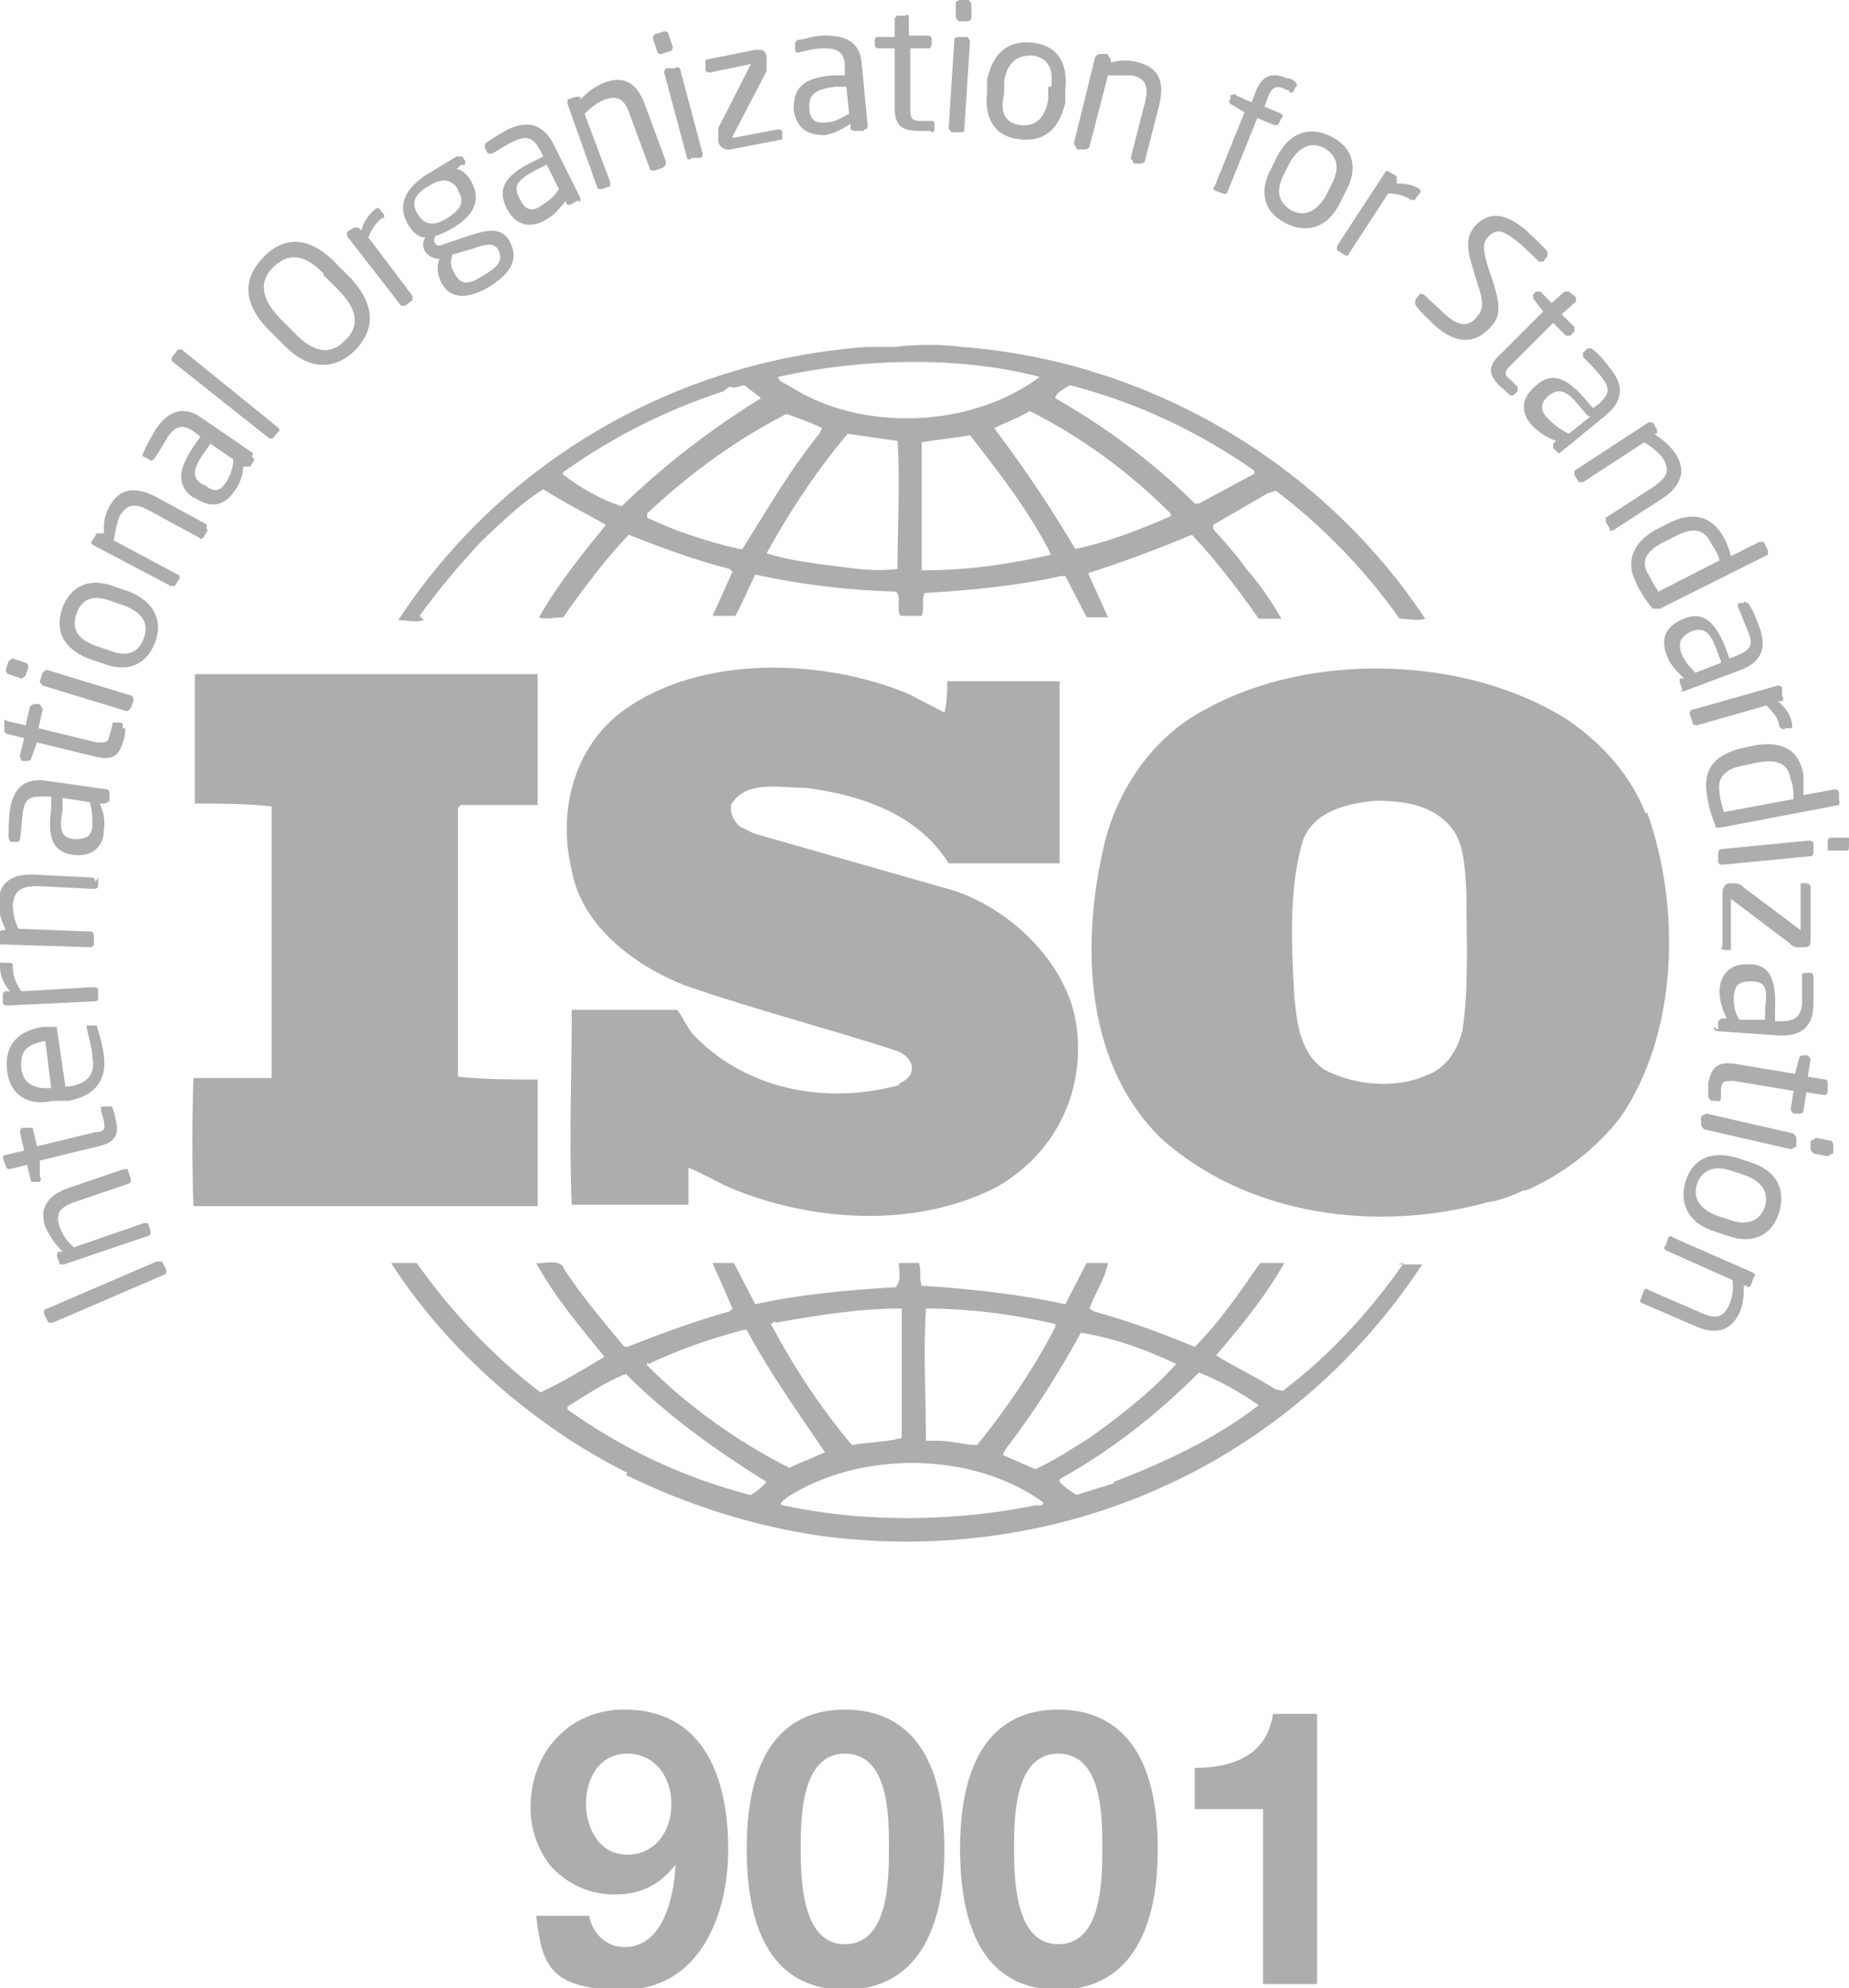 <?xml version="1.0" encoding="UTF-8"?>
<svg id="Layer_1" xmlns="http://www.w3.org/2000/svg" version="1.1" viewBox="0 0 130 139.8">
  <!-- Generator: Adobe Illustrator 29.5.1, SVG Export Plug-In . SVG Version: 2.1.0 Build 141)  -->
  <defs>
    <style>
      .st0 {
        fill: #adadad;
      }
    </style>
  </defs>
  <path class="st0" d="M102.8,72.5c-.3,1.3-1.1,2.6-2.5,3.1-2.2,1-5.1.7-7.2-.4-1.7-1.2-1.9-3.2-2.1-5.1-.2-3.7-.4-7.6.6-11,.8-2.1,3.1-2.6,5.1-2.8,2.1,0,4.2.3,5.5,2.1.8,1.2.8,2.9.9,4.3,0,3.1.2,6.7-.3,9.9M115.7,57.2c-1-2.6-3-4.9-5.5-6.6-7.1-4.5-18-4.8-25.3-.8-4,2-6.6,6.1-7.4,10.2-1.5,6.8-1.1,15,4.2,20.1,6.1,5.4,15.1,6.6,23,4.4.4,0,1.6-.4,2.4-.8h.2c2.5-1.1,4.8-2.8,6.6-5.1,4.1-5.9,4.3-14.8,1.9-21.5"/>
  <path class="st0" d="M37.8,75.9c-1.8,0-3.8,0-5.6-.2v-18.9l.2-.2h5.4c0-3.1,0-6.4,0-9.2H13.7v9.1c1.9,0,3.6,0,5.4.2v19.1h-5.5c-.1,3.1-.1,6,0,9h24.2v-8.9h0Z"/>
  <path class="st0" d="M78.3,104.3l-2.6.8c-.4-.2-.8-.5-1.2-.9v-.2c3.6-2,6.8-4.5,9.8-7.5,1.5.6,2.9,1.4,4.2,2.3-3.1,2.4-6.6,4-10.2,5.4M73,105.8c-5.8,1.2-12.3,1.3-18.1,0,0-.3.3-.3.4-.5,5.1-3.3,13-3.3,18,.3.2.3-.3.2-.4.3M52.7,105.1c-4.6-1.2-8.9-3.2-12.8-6v-.2c1.3-.8,2.6-1.7,4.1-2.3,3.1,3.1,6.4,5.4,9.9,7.6-.3.3-.7.7-1.1.9M45.6,95.9c2.1-1,4.4-1.8,6.7-2.4h.2c1.6,3,3.6,5.8,5.5,8.6-.8.4-1.7.7-2.5,1.1-3.6-1.8-7.1-4.3-10-7.2v-.2h0ZM54.5,93c2.9-.5,5.8-1,8.9-1v9.1c-1.1.3-2.4.3-3.5.5-2.2-2.6-4.1-5.5-5.7-8.5l.3-.2h0ZM65,92c3.1,0,6.3.4,9.2,1.1v.2c-1.5,2.9-3.4,5.7-5.5,8.3-.9,0-1.8-.3-2.7-.3h-.9c0-3.3-.2-6.1,0-9.3M75.8,93.7h.2c2.4.4,4.6,1.2,6.7,2.2-1.8,2-4,3.7-6.1,5.2-1.3.8-2.5,1.6-3.8,2.2l-2.3-1,.2-.4c2-2.6,3.7-5.3,5.3-8.2M98.7,88.8c-2.3,3.3-5.2,6.5-8.4,8.9,0,.2-.4,0-.6,0-1.4-.9-2.9-1.6-4.2-2.4,1.8-2.1,3.5-4.2,4.8-6.5h-1.7c-1.4,2-2.8,4.1-4.6,5.9-2.4-1-4.6-1.8-7.1-2.5l-.3-.2c.4-1.1,1.1-2.1,1.3-3.2h-1.5l-1.5,2.9c-3.2-.7-6.8-1.1-10.1-1.3-.2-.5,0-1.2-.2-1.6h-1.4c0,.7.2,1.1-.2,1.7-3.4.2-6.7.5-9.9,1.2l-1.5-2.9c-.5,0-1.1,0-1.5,0l1.4,3.2-.2.2c-2.5.7-4.9,1.6-7.2,2.5h-.2c-1.5-1.8-3-3.6-4.2-5.4-.3-.9-1.4-.4-2-.5,1.3,2.4,3.1,4.5,4.8,6.6-1.5.9-3,1.8-4.5,2.5-3.3-2.5-6.3-5.7-8.7-9.1-.7,0-1.1,0-1.8,0,3.9,6.1,10.1,11.5,16.5,14.7h0s.2,0,0,.2c4.3,2.1,8.9,3.6,13.8,4.3,16.8,2.2,32.9-5,42.2-19.1h-1.8"/>
  <path class="st0" d="M39.6,33.2c3.5-2.5,7.3-4.4,11.3-5.7.2-.2.3-.3.5-.3h0c.4.2.8-.3,1.1,0s.7.5,1,.8c-3.4,2.1-6.7,4.6-9.8,7.6-1.5-.5-2.9-1.3-4.2-2.3h0c0,0,.1,0,.1,0ZM73.1,26.5h0c-4.8,3.6-12.5,3.9-17.5.7-.3-.2-.8-.3-.9-.7,5.8-1.3,12.7-1.5,18.4,0M75.3,27.1c4.6,1.2,8.9,3.2,12.9,6v.2c0,0-3.9,2.1-3.9,2.1h-.3c-2.9-2.9-6.3-5.4-9.8-7.4,0-.4.7-.7,1-.9M82.3,36.3c-2.1.9-4.3,1.8-6.7,2.3-1.7-2.9-3.6-5.7-5.7-8.5.8-.4,1.7-.7,2.5-1.2,3.6,1.8,7,4.3,9.9,7.2v.2h0,0ZM64.8,40.1c0-2.9,0-6,0-9,1.1-.2,2.3-.3,3.4-.5,2.1,2.7,4.2,5.4,5.7,8.4-3,.7-6,1.1-9,1.1M63.1,40c-1.5.2-2.9,0-4.4-.2s-3.3-.4-4.8-.9c1.6-2.9,3.5-5.8,5.7-8.4l3.5.5c.2,2.8,0,6,0,9M52.2,38.6h-.2c-2.2-.5-4.4-1.2-6.5-2.2v-.3c3.1-2.9,6.3-5.2,9.8-7,.8.3,1.7.6,2.5,1l-.2.4c-2.1,2.6-3.7,5.4-5.4,8.1M29.5,43.3c1.3-1.8,2.8-3.6,4.4-5.3,1.4-1.3,2.7-2.6,4.3-3.6,1.4.9,3,1.7,4.4,2.5-1.7,2.1-3.4,4.2-4.7,6.5.4.2,1.1,0,1.7,0,1.4-2,2.9-4,4.6-5.8,2.3.9,4.7,1.8,7.1,2.4l.2.2-1.4,3.1c.6,0,1,0,1.6,0,.5-.9.9-1.9,1.4-2.9,3.2.7,6.5,1.1,9.9,1.2.4.4,0,1.2.3,1.7h1.5c.2-.5,0-1.1.2-1.6,3.2-.2,6.5-.5,9.6-1.2h.3l1.5,2.9c.5,0,1.1,0,1.5,0l-1.4-3.1h0c2.5-.8,4.9-1.7,7.3-2.7,1.7,1.8,3.3,3.9,4.7,5.9.6,0,1.2,0,1.6,0-.7-1.2-1.5-2.4-2.4-3.4-.7-1-1.5-1.9-2.4-2.9v-.3l3.8-2.2.6-.2c3.3,2.5,6.3,5.6,8.7,9,.7,0,1.2.2,1.8,0-7.3-11-19.5-18.1-32.5-19.1h0c0,.1,0,0,0,0-1.5-.2-3.3-.2-4.9,0h-2c-13.1,1-25.3,7.8-32.8,19.2.6,0,1.2.2,1.8,0"/>
  <path class="st0" d="M63.2,76.3c-5.2,1.4-10.8.3-14.5-3.6-.4-.5-.7-1.2-1.1-1.7h-7.4c0,4.4-.2,9.4,0,13.7h8.2v-2.6c1,.4,2,1,2.9,1.4,5.7,2.4,13,2.9,18.7,0,4.1-2.3,6.3-6.6,5.7-11.3-.6-4.6-5-8.7-9.4-9.8l-13.3-3.8-1-.5c-.4-.4-.7-.9-.6-1.5,1-1.8,3.5-1.2,5.3-1.2,3.8.5,7.8,1.8,10,5.3h7.8c0-4.4,0-8.3,0-12.8h-7.9c0,.6,0,1.5-.2,2.2l-2.5-1.3c-6-2.5-14.5-2.8-20,1.1-3.6,2.6-4.7,7.2-3.7,11.3.7,3.9,4.4,6.7,8,8.1,4.9,1.7,10,3,14.9,4.6.5.2,1.1.7,1,1.3,0,.5-.5.8-.9,1"/>
  <path class="st0" d="M11.4,88.7l.3.6c0,0,0,.3-.1.3l-7.9,3.4c0,0-.3,0-.3,0l-.3-.6c0,0,0-.2,0-.3l7.9-3.4c.1,0,.3,0,.3,0"/>
  <path class="st0" d="M9,82.3l.2.6c0,0,0,.3-.1.3l-3.8,1.3c-1.2.4-1.4.9-1.1,1.8.2.5.5,1,1,1.4l4.9-1.7c.1,0,.3,0,.3,0l.2.6c0,0,0,.3-.2.3l-5.9,2c0,0-.3,0-.3,0l-.2-.6c0,0,0-.3.2-.3h.2c-.6-.6-.9-1.1-1.2-1.7-.5-1.4.2-2.3,1.7-2.8l3.8-1.3c.1,0,.3,0,.3,0"/>
  <path class="st0" d="M7.9,77.8c0,.2.2.5.2.8.3,1.1.1,1.7-1.2,2l-4.1,1v1.2c.2,0,0,.3,0,.3h-.3c0,0-.2,0-.3,0l-.3-1.2-1.2.3c-.1,0-.2,0-.3-.2l-.2-.6H.2s0-.2.2-.2l1.3-.3-.3-1.3c0,0,0-.3.2-.3h.4c0,0,.3,0,.3,0l.3,1.3,4.1-1c.7,0,.7-.3.6-.8l-.2-.7c0-.2,0-.3,0-.3h.4c0,0,.2,0,.3,0"/>
  <path class="st0" d="M3.2,73.2c-1.4.2-1.8.8-1.7,1.9.1,1,.8,1.5,2.1,1.4h0l-.4-3.2h0,0ZM4,72.3l.6,4.1h.2c1.4-.2,1.9-.9,1.7-2,0-.7-.3-1.6-.4-2.1h0s0-.2,0-.2h.4c.2,0,.3,0,.3,0,.2.7.4,1.3.5,2.1.2,1.4-.3,2.8-2.5,3.2h-1.1c-1.7.4-3-.4-3.2-2.1-.2-1.8.7-2.8,2.5-3.1h.7c.2,0,.3,0,.3,0"/>
  <path class="st0" d="M.9,68c0,.6.2,1.1.6,1.7l5.1-.3c0,0,.3,0,.3.2v.6c0,0,0,.2-.2.2l-6.2.3c0,0-.3,0-.3-.2v-.6c0,0,0-.2.2-.2h.3C.2,69.1,0,68.5,0,68S0,67.7.2,67.7h.5c.1,0,.2,0,.2.2"/>
  <path class="st0" d="M6.9,61.7v.6c0,0,0,.2-.3.2l-4-.2c-1.2,0-1.6.4-1.7,1.3,0,.5.1,1.1.4,1.7l5.1.2c0,0,.2,0,.2.3v.6c0,0,0,.2-.3.2l-6.2-.2c-.1,0-.2,0-.2-.2v-.6c0,0,.1-.2.3-.2h.2c-.3-.7-.5-1.2-.5-1.9,0-1.5,1-2.1,2.6-2l4,.2c0,0,.2,0,.2.3"/>
  <path class="st0" d="M4.4,56.1v.9c-.3,1.5,0,1.9.8,2h0c.9,0,1.2-.2,1.3-.9,0-.6,0-1.1-.2-1.7l-1.9-.3h-.1ZM7.7,55.7v.6c0,0-.2.2-.4.2h-.3c.3.6.4,1.2.3,1.9,0,1-.7,1.9-2.2,1.7h0c-1.3-.2-1.8-1.1-1.5-3.2v-.9c0,0-.4,0-.4,0-1,0-1.4,0-1.6,1.1-.1.8-.1,1.4-.2,1.9h0c0,0,0,.2-.2.2h-.4c-.1,0-.2-.2-.2-.4,0-.5,0-1.1.1-1.9.3-1.7,1.2-2.2,2.6-2l4.2.6c0,0,.2,0,.2.3"/>
  <path class="st0" d="M8.8,51.2c0,.2,0,.6-.1.8-.3,1.1-.7,1.5-2,1.2l-4.1-1-.4,1.1c0,0,0,.2-.3.2h-.3c-.1,0-.2-.2-.2-.4l.3-1.2-1.2-.3c0,0-.2,0-.2-.3v-.6H.3s0-.2.2,0l1.3.3.3-1.3c0,0,.2-.2.3-.2h.4c0,0,.2.3.2.4l-.3,1.3,4.1,1c.7,0,.8,0,.9-.5l.2-.7c0-.2,0-.2.2-.2h.4c.1,0,.2.2.1.4"/>
  <path class="st0" d="M9.4,49.2l-.2.6c0,0-.2.2-.3.2l-5.9-1.8c0,0-.2-.2-.2-.3l.2-.6c0,0,.2-.2.3-.2l5.9,1.8c.1,0,.2.2.2.3M2,46.9l-.2.6c0,0-.2.2-.3.2l-.9-.3c-.1,0-.2-.2-.2-.3l.2-.6c0,0,.2-.2.3-.2l.9.3c.1,0,.2.2.2.3"/>
  <path class="st0" d="M7.9,42.3c-1.2-.5-2.1-.3-2.5.8s0,1.8,1.3,2.3l.9.3c1.2.5,2.1.3,2.5-.8.4-1.1-.1-1.8-1.3-2.3l-.9-.3h0ZM10.9,45.2c-.7,1.7-2.1,2.1-3.8,1.4l-.9-.3c-1.7-.7-2.4-1.9-1.8-3.6.7-1.7,2.1-2.1,3.8-1.4l.9.3c1.7.7,2.4,2,1.8,3.6"/>
  <path class="st0" d="M14.6,37.3l-.3.5c0,0-.2.2-.3,0l-3.5-1.9c-1.1-.6-1.6-.4-2.1.4-.2.5-.3,1.1-.4,1.7l4.5,2.4c.1,0,.2.2.1.3l-.3.5c0,0-.2,0-.3,0l-5.5-2.9c0,0-.2-.2,0-.3l.3-.5c0,0,.2,0,.3,0h.2c0-.7,0-1.2.4-1.9.7-1.3,1.8-1.4,3.2-.7l3.5,1.9c.1,0,.2.2.1.3"/>
  <path class="st0" d="M14.8,31.2l-.5.7c-.8,1.2-.8,1.7,0,2.2h.1c.7.6,1.1.4,1.5-.2.3-.5.5-1,.5-1.6l-1.6-1.1h0ZM17.9,32.3l-.3.5c0,0-.2,0-.3,0h-.2c0,.5-.2,1.2-.6,1.7-.6.9-1.5,1.4-2.8.5h-.1c-1.1-.8-1.2-1.8,0-3.6l.5-.7-.4-.3c-.8-.6-1.3-.5-1.9.3-.4.7-.7,1.2-1,1.6h0s-.2.2-.3,0l-.4-.2c-.1,0-.1-.2,0-.3.2-.5.5-1,.9-1.7,1-1.4,2.1-1.5,3.2-.7l3.5,2.4c.1,0,.1.2,0,.3"/>
  <path class="st0" d="M19.6,30.3l-.4.5s-.2.1-.3,0l-6.8-5.4s-.1-.2,0-.3l.4-.5s.2-.1.3,0l6.8,5.5s.1.2,0,.3"/>
  <path class="st0" d="M22.8,19.3c-1.4-1.5-2.5-1.5-3.5-.6s-1.1,2.1.3,3.6l1.1,1.1c1.4,1.5,2.6,1.5,3.5.6,1-.9,1.1-2.1-.4-3.6l-1.1-1.1h.1ZM24.9,24.7c-1.4,1.3-3.2,1.4-5-.5l-1.1-1.1c-1.9-2-1.6-3.7-.2-5.1s3.2-1.4,5,.5l1.1,1.1c1.8,2,1.6,3.7.2,5.1"/>
  <path class="st0" d="M26.9,15.3c-.4.3-.8.8-1,1.4l3.1,4.1v.3l-.5.4h-.3l-3.8-4.9v-.3l.5-.3h.3l.2.2c.2-.7.6-1.2,1-1.5.1-.1.3-.1.3,0l.3.4v.3"/>
  <path class="st0" d="M35,17.5c-.3-.4-.7-.4-1.8,0l-1.4.4c-.1.4-.2.8.2,1.4h0c.4.7.9.8,2.1,0,1.2-.7,1.2-1.2.9-1.8h0ZM32.2,13.3c-.4-.6-1-.9-2.1-.2-1.2.7-1.1,1.4-.7,2h0c.3.5.9,1,2.1.2,1.1-.7,1.1-1.3.7-1.9h0ZM32.4,11.6l-.3.3c.3,0,.7.3,1,.8h0c.7,1.2.4,2.3-1.2,3.3-.5.3-1,.5-1.3.6-.1.2-.1.4,0,.5.1.2.3.2.5.1l1.8-.6c1.2-.4,2.3-.7,2.9.3h0c.6,1.1.4,2.1-1.3,3.2-1.6,1-2.8.9-3.4-.1h0c-.4-.7-.4-1.3-.2-1.8h0c-.4,0-.8-.2-1-.5h0c-.2-.3-.2-.7,0-1-.5,0-.9-.4-1.2-.9h0c-.6-1-.6-2.2,1.1-3.4l2.3-1.4h.4l.2.3v.3"/>
  <path class="st0" d="M38.4,11.6l-.8.4c-1.3.7-1.5,1.1-1.1,1.9h0c.4.9.9,1,1.5.6s.9-.6,1.3-1.2l-.9-1.8h0ZM40.6,14.1l-.5.3c0,0-.3,0-.3-.1v-.2c-.5.6-.9,1.1-1.5,1.4-.9.5-2,.5-2.7-.9h0c-.6-1.3-.2-2.2,1.8-3.2l.8-.4-.2-.4c-.5-.9-.9-1.1-1.8-.7-.7.3-1.2.7-1.6.9h-.3l-.2-.4c0-.1,0-.2,0-.3.4-.3.9-.6,1.6-1,1.5-.7,2.5-.3,3.2,1l1.9,3.8c0,.1,0,.3,0,.3"/>
  <path class="st0" d="M46.6,11.8l-.6.2c0,0-.3,0-.3-.1l-1.4-3.8c-.4-1.2-.9-1.4-1.8-1.1-.5.2-1,.6-1.4,1l1.8,4.8c0,.1,0,.3,0,.3l-.6.2c0,0-.3,0-.3-.1l-2.1-5.9c0,0,0-.3,0-.3l.6-.2c0,0,.3,0,.3,0v.2c.6-.6,1-.9,1.7-1.2,1.4-.5,2.3,0,2.9,1.7l1.4,3.8c0,.1,0,.3,0,.3"/>
  <path class="st0" d="M49.2,11.1h-.6c0,.2-.3.1-.3,0l-1.6-6c0,0,0-.3.2-.3h.6c0-.2.3,0,.3,0l1.6,6c0,.1,0,.3-.2.3M47.1,3.6l-.6.2c0,0-.3,0-.3-.2l-.3-.9c0,0,0-.3.2-.3l.6-.2c0,0,.3,0,.3.2l.3.9c0,0,0,.3-.2.3"/>
  <path class="st0" d="M55,9.8l-3.6.7c-.5.1-.8-.2-.9-.5v-.2c0-.3,0-.5,0-.8l2.3-4.5h0q0,0,0,0l-2.9.6c0,0-.3,0-.3-.2v-.4c0,0,0-.3,0-.3l3.5-.7c.5,0,.7,0,.8.5v.3c0,.3,0,.4,0,.7l-2.4,4.6h0q0,.1,0,.1l3.2-.6c0,0,.3,0,.3.2v.4c0,.1,0,.3,0,.3"/>
  <path class="st0" d="M59.6,6.1h-.9c-1.5.2-1.8.6-1.8,1.4h0c0,1,.5,1.2,1.2,1.1.6,0,1-.3,1.6-.6l-.2-2h.1ZM60.7,9.2h-.6c0,0-.3,0-.3-.2v-.3c-.6.4-1.2.7-1.8.8-1,0-2-.3-2.2-1.8h0c0-1.5.6-2.2,2.7-2.4h.9v-.6c0-1-.5-1.3-1.4-1.3s-1.4.2-1.9.3h0c0,0-.2,0-.2-.2v-.4c0,0,0-.2.2-.3.5,0,1-.3,1.9-.3,1.7,0,2.5.6,2.6,2.1l.4,4.2c0,.1,0,.3-.2.3"/>
  <path class="st0" d="M65.4,9.2h-.8c-1.1,0-1.7-.3-1.7-1.6V3.4h-1.2c0,0-.2,0-.2-.3v-.3c0,0,0-.2.2-.2h1.2v-1.2c0-.1,0-.2.2-.3h.6c0-.1.2-.1.2.1v1.3h1.3c0,0,.3,0,.3.2v.4c0,0,0,.3-.2.3h-1.3v4.3c0,.7.2.8.7.8h.7c.2,0,.3,0,.3.2v.4c0,.1,0,.2-.2.2"/>
  <path class="st0" d="M68,1.5h-.6c0,0-.2-.2-.2-.3V.2c0-.1.2-.2.3-.2h.6c0,0,.2.2.2.3v1c0,.1-.2.2-.3.2M67.5,9.3h-.6c0,0-.2-.2-.2-.3l.4-6.2c0,0,0-.2.3-.2h.6c0,0,.2.2.2.3l-.4,6.2c0,.1,0,.2-.3.2"/>
  <path class="st0" d="M73.9,6.1c.2-1.2-.2-2.1-1.4-2.2-1.1,0-1.7.6-1.9,1.8v.9c-.3,1.2,0,2.1,1.2,2.2,1.1.1,1.7-.6,1.9-1.8v-.9h.2ZM71.7,9.8c-1.8-.2-2.5-1.5-2.3-3.3v-.9c.4-1.8,1.4-2.8,3.2-2.6,1.8.2,2.5,1.5,2.3,3.3v.9c-.4,1.8-1.4,2.8-3.2,2.6"/>
  <path class="st0" d="M80.3,11.5h-.6c0-.2-.2-.3-.2-.4l1-3.9c.3-1.2,0-1.7-.9-1.9-.5,0-1.1,0-1.7,0l-1.3,5c0,.1-.2.2-.3.2h-.6c0-.2-.2-.3-.2-.4l1.5-6.1c0,0,.2-.2.3-.2h.6c0,.2.2.3.2.4v.2c.7-.2,1.3-.2,2,0,1.4.4,1.8,1.4,1.4,3l-1,3.9c0,.1-.2.2-.3.2"/>
  <path class="st0" d="M90.7,6.4l-.5-.2c-.5-.2-.8,0-1,.5l-.3.8,1.2.5c0,0,.2.2,0,.3l-.2.4c0,.1-.2.1-.3.1l-1.2-.5-2.1,5.2c0,.1-.2.2-.3.1l-.6-.2c0,0-.2-.2,0-.3l2.1-5.2-1-.6c0,0-.2-.2,0-.3v-.3c.2,0,.3-.2.4,0l1.1.5.3-.8c.5-1.2,1.2-1.3,2.2-.9.3,0,.5.2.6.3,0,0,.2.2,0,.3l-.2.4c0,0,0,0-.3,0"/>
  <path class="st0" d="M93.6,13c.6-1.1.5-2-.5-2.6-1-.5-1.8,0-2.4,1l-.4.8c-.6,1.1-.5,2,.5,2.6,1,.5,1.8,0,2.4-1,0,0,.4-.8.4-.8ZM90.4,15.7c-1.6-.8-1.9-2.3-1-3.9l.4-.8c.8-1.6,2.2-2.2,3.8-1.4,1.6.8,1.9,2.3,1,3.9l-.4.8c-.8,1.6-2.2,2.2-3.8,1.4"/>
  <path class="st0" d="M99.3,14.1c-.5-.3-1-.5-1.7-.5l-2.8,4.3c0,.1-.2.1-.3,0l-.5-.3c0,0,0-.2,0-.3l3.4-5.2c0-.1.2-.1.3,0l.5.3c0,0,0,.2,0,.3v.2c.6,0,1.2.1,1.6.4,0,0,.2.2,0,.3l-.3.4c0,.1-.2.1-.3,0"/>
  <path class="st0" d="M100.9,22.9c-.6-.6-1.1-1-1.4-1.5q0-.2,0-.3l.3-.4c0-.1.2,0,.3,0h0c.4.4,1.1,1,1.5,1.4,1.1,1,1.8.8,2.3.1.4-.5.4-1,0-2.2l-.4-1.3c-.4-1.3-.4-2.1.2-2.8,1-1.1,2.2-.9,3.6.3.5.5,1.2,1.1,1.5,1.5,0,.1,0,.2,0,.3l-.3.4h-.3c-.4-.4-1-1-1.5-1.4-1-.8-1.5-1-2.1-.3-.4.4-.3,1,0,2l.4,1.2c.5,1.6.5,2.4-.2,3.1-.8.9-2.1,1.5-3.9-.1"/>
  <path class="st0" d="M106.1,27.7c-.2-.1-.4-.4-.6-.5-.8-.8-1-1.4,0-2.3l3-3-.7-.9c0-.1,0-.2,0-.3l.2-.2h.3l.8.8.9-.8h.3l.5.4h0v.3l-1,.9.9.9v.3l-.3.3h-.3l-.9-.9-3,3c-.5.5-.4.7,0,1l.5.5c0,.1,0,.2,0,.3l-.3.3h-.3"/>
  <path class="st0" d="M111.6,29.2l-.6-.7c-.9-1.1-1.4-1.2-2.1-.7h0c-.7.6-.6,1.1,0,1.7.4.4.8.7,1.4,1l1.5-1.2h0ZM109.6,31.9l-.4-.4v-.3l.2-.2c-.6-.2-1.2-.6-1.7-1.1-.7-.8-.9-1.8.3-2.8h0c1-.9,2-.7,3.4.9l.6.7.4-.3c.8-.7.8-1.1.2-1.9-.5-.6-.9-1-1.3-1.4h0s0-.2,0-.3l.3-.3h.3c.4.3.8.7,1.3,1.4,1.1,1.3.8,2.4-.3,3.3l-3.3,2.7h-.3"/>
  <path class="st0" d="M113.2,37.2l-.3-.5v-.3l3.4-2.2c1-.7,1.1-1.2.6-2-.3-.4-.8-.8-1.3-1.1l-4.3,2.8h-.3l-.3-.5v-.3l5.2-3.4h.3l.3.5v.3h-.2c.7.5,1.1.8,1.5,1.4.8,1.2.4,2.3-1,3.2l-3.4,2.2h-.3"/>
  <path class="st0" d="M120.9,39.5c0-.4-.4-1-.6-1.3-.5-1.1-1.4-1.1-2.5-.5l-.8.4c-1.2.6-1.7,1.3-1.1,2.3.2.4.5.9.7,1.2l4.3-2.2h0ZM116.2,42.8c-.5-.6-.9-1.2-1.2-1.9-.8-1.6,0-2.9,1.5-3.7l.8-.4c1.7-.9,3.1-.5,3.9,1,.2.3.4.9.5,1.3l2-1c0,0,.3,0,.3,0l.3.6c0,0,0,.2,0,.3l-7.6,3.8c0,0-.2,0-.4,0"/>
  <path class="st0" d="M121,46.5l-.3-.8c-.5-1.4-1-1.6-1.8-1.3h0c-.8.4-.9.8-.7,1.5.2.5.5.9,1,1.4l1.8-.7h0ZM118.3,48.5l-.2-.5c0,0,0-.3,0-.3h.3c-.5-.5-1-1-1.2-1.6-.4-1-.3-2,1.2-2.6h0c1.2-.5,2.1,0,2.9,2l.3.8.5-.2c1-.4,1.2-.8.8-1.7-.3-.7-.5-1.3-.7-1.7h0c0,0,0-.2,0-.3h.4c0-.2.2,0,.3,0,.3.4.5.9.8,1.7.6,1.6,0,2.5-1.3,3l-4,1.5c0,0-.3,0-.3,0"/>
  <path class="st0" d="M125.1,51.1c0-.5-.4-1-.9-1.5l-4.9,1.4c0,0-.3,0-.3-.2l-.2-.6c0,0,0-.3.2-.3l6-1.7c0,0,.3,0,.3.2v.6c.2,0,0,.3,0,.3h-.3c.6.5.9,1,1,1.6,0,.2,0,.3,0,.3h-.5c0,.2-.2,0-.3,0"/>
  <path class="st0" d="M126.1,56.2c0-.4,0-1-.2-1.4-.2-1.2-1-1.4-2.3-1.2l-.9.2c-1.3.2-2,.8-1.8,1.9,0,.4.2,1,.3,1.4l4.8-.9h0ZM120.6,58c-.3-.7-.5-1.4-.6-2.2-.3-1.8.7-2.8,2.5-3.2l.9-.2c1.9-.3,3.1.3,3.4,2.1,0,.4,0,.9,0,1.4l2.2-.4c.1,0,.2,0,.3.2v.6c.1,0,0,.2,0,.3l-8.4,1.6c-.2,0-.3,0-.3-.2"/>
  <path class="st0" d="M128.5,59.8v-.6c0,0,0-.3.2-.3h1c.1,0,.3,0,.3,0v.6c0,0,0,.3-.1.3h-1c-.1,0-.3,0-.3,0M120.8,60.6v-.6c0,0,0-.3.2-.3l6.2-.6c0,0,.3,0,.3.2v.6c0,0,0,.3-.2.3l-6.2.6c0,0-.3,0-.3-.2"/>
  <path class="st0" d="M121.1,66.6v-3.7c0-.5.2-.8.5-.8h.2c.3,0,.5,0,.8.3l4,3h0c0,0,0,0,0,0v-3c0,0,0-.3,0-.3h.4c0,0,.2,0,.3.2v3.6c0,.5,0,.7-.5.7h-.3c-.3,0-.4,0-.7-.3l-4.1-3.1h0v3.3c0,0,0,.3,0,.3h-.4c0,0-.3,0-.3-.2"/>
  <path class="st0" d="M124.1,71.8v-.9c.2-1.5,0-1.9-1-1.9h0c-.9,0-1.1.3-1.2,1,0,.6,0,1.1.4,1.7h2c0,0-.1.1-.1.1ZM120.8,72.4v-.6c0,0,.2-.2.3-.2h.3c-.3-.6-.5-1.2-.5-1.9,0-1,.6-2,2.1-1.9h0c1.3,0,1.9.9,1.8,3.1v.9h.4c1,0,1.4-.3,1.5-1.2v-1.9h0c0-.2,0-.3.2-.3h.4c0,0,.2,0,.2.3v1.9c0,1.7-1,2.3-2.5,2.2l-4.3-.3c0,0-.2,0-.2-.3"/>
  <path class="st0" d="M120.1,77v-.8c.2-1.1.6-1.6,1.9-1.4l4.2.7.3-1.1c0,0,0-.2.3-.2h.3c0,0,.2.2.2.3l-.2,1.2,1.2.2c.1,0,.2,0,.2.3v.6h0c0,0-.1.2-.2.2l-1.3-.2-.2,1.3c0,0,0,.2-.3.2h-.4c0,0-.2-.2-.2-.3l.2-1.3-4.2-.7c-.7,0-.8,0-.9.5v.7c0,.2-.2.3-.3.2h-.4c0,0-.2-.2-.2-.3"/>
  <path class="st0" d="M127.3,80.8v-.6c.2,0,.3-.2.4-.2l1,.2c.1,0,.2.2.2.3v.6c-.2,0-.3.2-.4.2l-1-.2c0,0-.2-.2-.2-.3M119.6,79.1v-.6c0,0,.3-.2.4-.2l6.1,1.4c0,0,.2.2.2.3v.6c0,0-.3.2-.4.2l-6.1-1.4c0,0-.2-.2-.2-.3"/>
  <path class="st0" d="M121.7,85.8c1.2.4,2.1,0,2.4-1s-.3-1.8-1.5-2.2l-.9-.3c-1.2-.4-2.1,0-2.4,1s.3,1.8,1.5,2.2l.9.3h0ZM118.5,83.1c.5-1.7,1.9-2.2,3.6-1.7l.9.3c1.7.5,2.6,1.7,2.1,3.5-.5,1.7-1.9,2.3-3.6,1.7l-.9-.3c-1.7-.5-2.6-1.8-2.1-3.5"/>
  <path class="st0" d="M115.4,91.2l.2-.5c0,0,.2-.2.3,0l3.7,1.6c1.1.5,1.6.3,2-.6.2-.5.3-1.1.2-1.7l-4.7-2.1c0,0-.2-.2,0-.3l.2-.6c0,0,.2-.2.3,0l5.7,2.5c0,0,.2.2,0,.3l-.2.6c0,0-.2.2-.3,0h-.2c0,.7,0,1.2-.3,1.9-.6,1.3-1.7,1.6-3.2.9l-3.7-1.6c0,0-.2-.2,0-.3"/>
  <path class="st0" d="M47.2,126.8c0-1.8-1.1-3.5-3.1-3.5s-2.9,1.8-2.9,3.5.9,3.6,2.9,3.6,3.1-1.7,3.1-3.5M41.4,134.6c.2,1.3,1.2,2.3,2.5,2.3,2.8,0,3.5-3.7,3.6-5.8h0c-1.1,1.4-2.4,2.1-4.3,2.1s-3.3-.8-4.4-1.9c-1-1.2-1.5-2.7-1.5-4.2,0-3.9,2.7-6.9,6.6-6.9,5.7,0,7.3,5,7.3,9.8s-2.1,9.9-7.4,9.9-5.7-1.9-6.1-5.2h3.7Z"/>
  <path class="st0" d="M59.4,136.7c3.1,0,3.1-4.6,3.1-6.8s0-6.6-3.1-6.6-3.1,4.6-3.1,6.6,0,6.8,3.1,6.8M59.4,120.2c3.8,0,7,2.4,7,9.8s-3.2,9.9-7,9.9-6.9-2.4-6.9-9.9,3.2-9.8,6.9-9.8"/>
  <path class="st0" d="M74.4,136.7c3.1,0,3.1-4.6,3.1-6.8s0-6.6-3.1-6.6-3.1,4.6-3.1,6.6,0,6.8,3.1,6.8M74.4,120.2c3.8,0,7,2.4,7,9.8s-3.2,9.9-7,9.9-6.9-2.4-6.9-9.9,3.2-9.8,6.9-9.8"/>
  <path class="st0" d="M92.6,139.5h-3.8v-12.3h-4.8v-2.9c2.7,0,5.1-.9,5.5-3.8h3.1v18.9h0Z"/>
</svg>